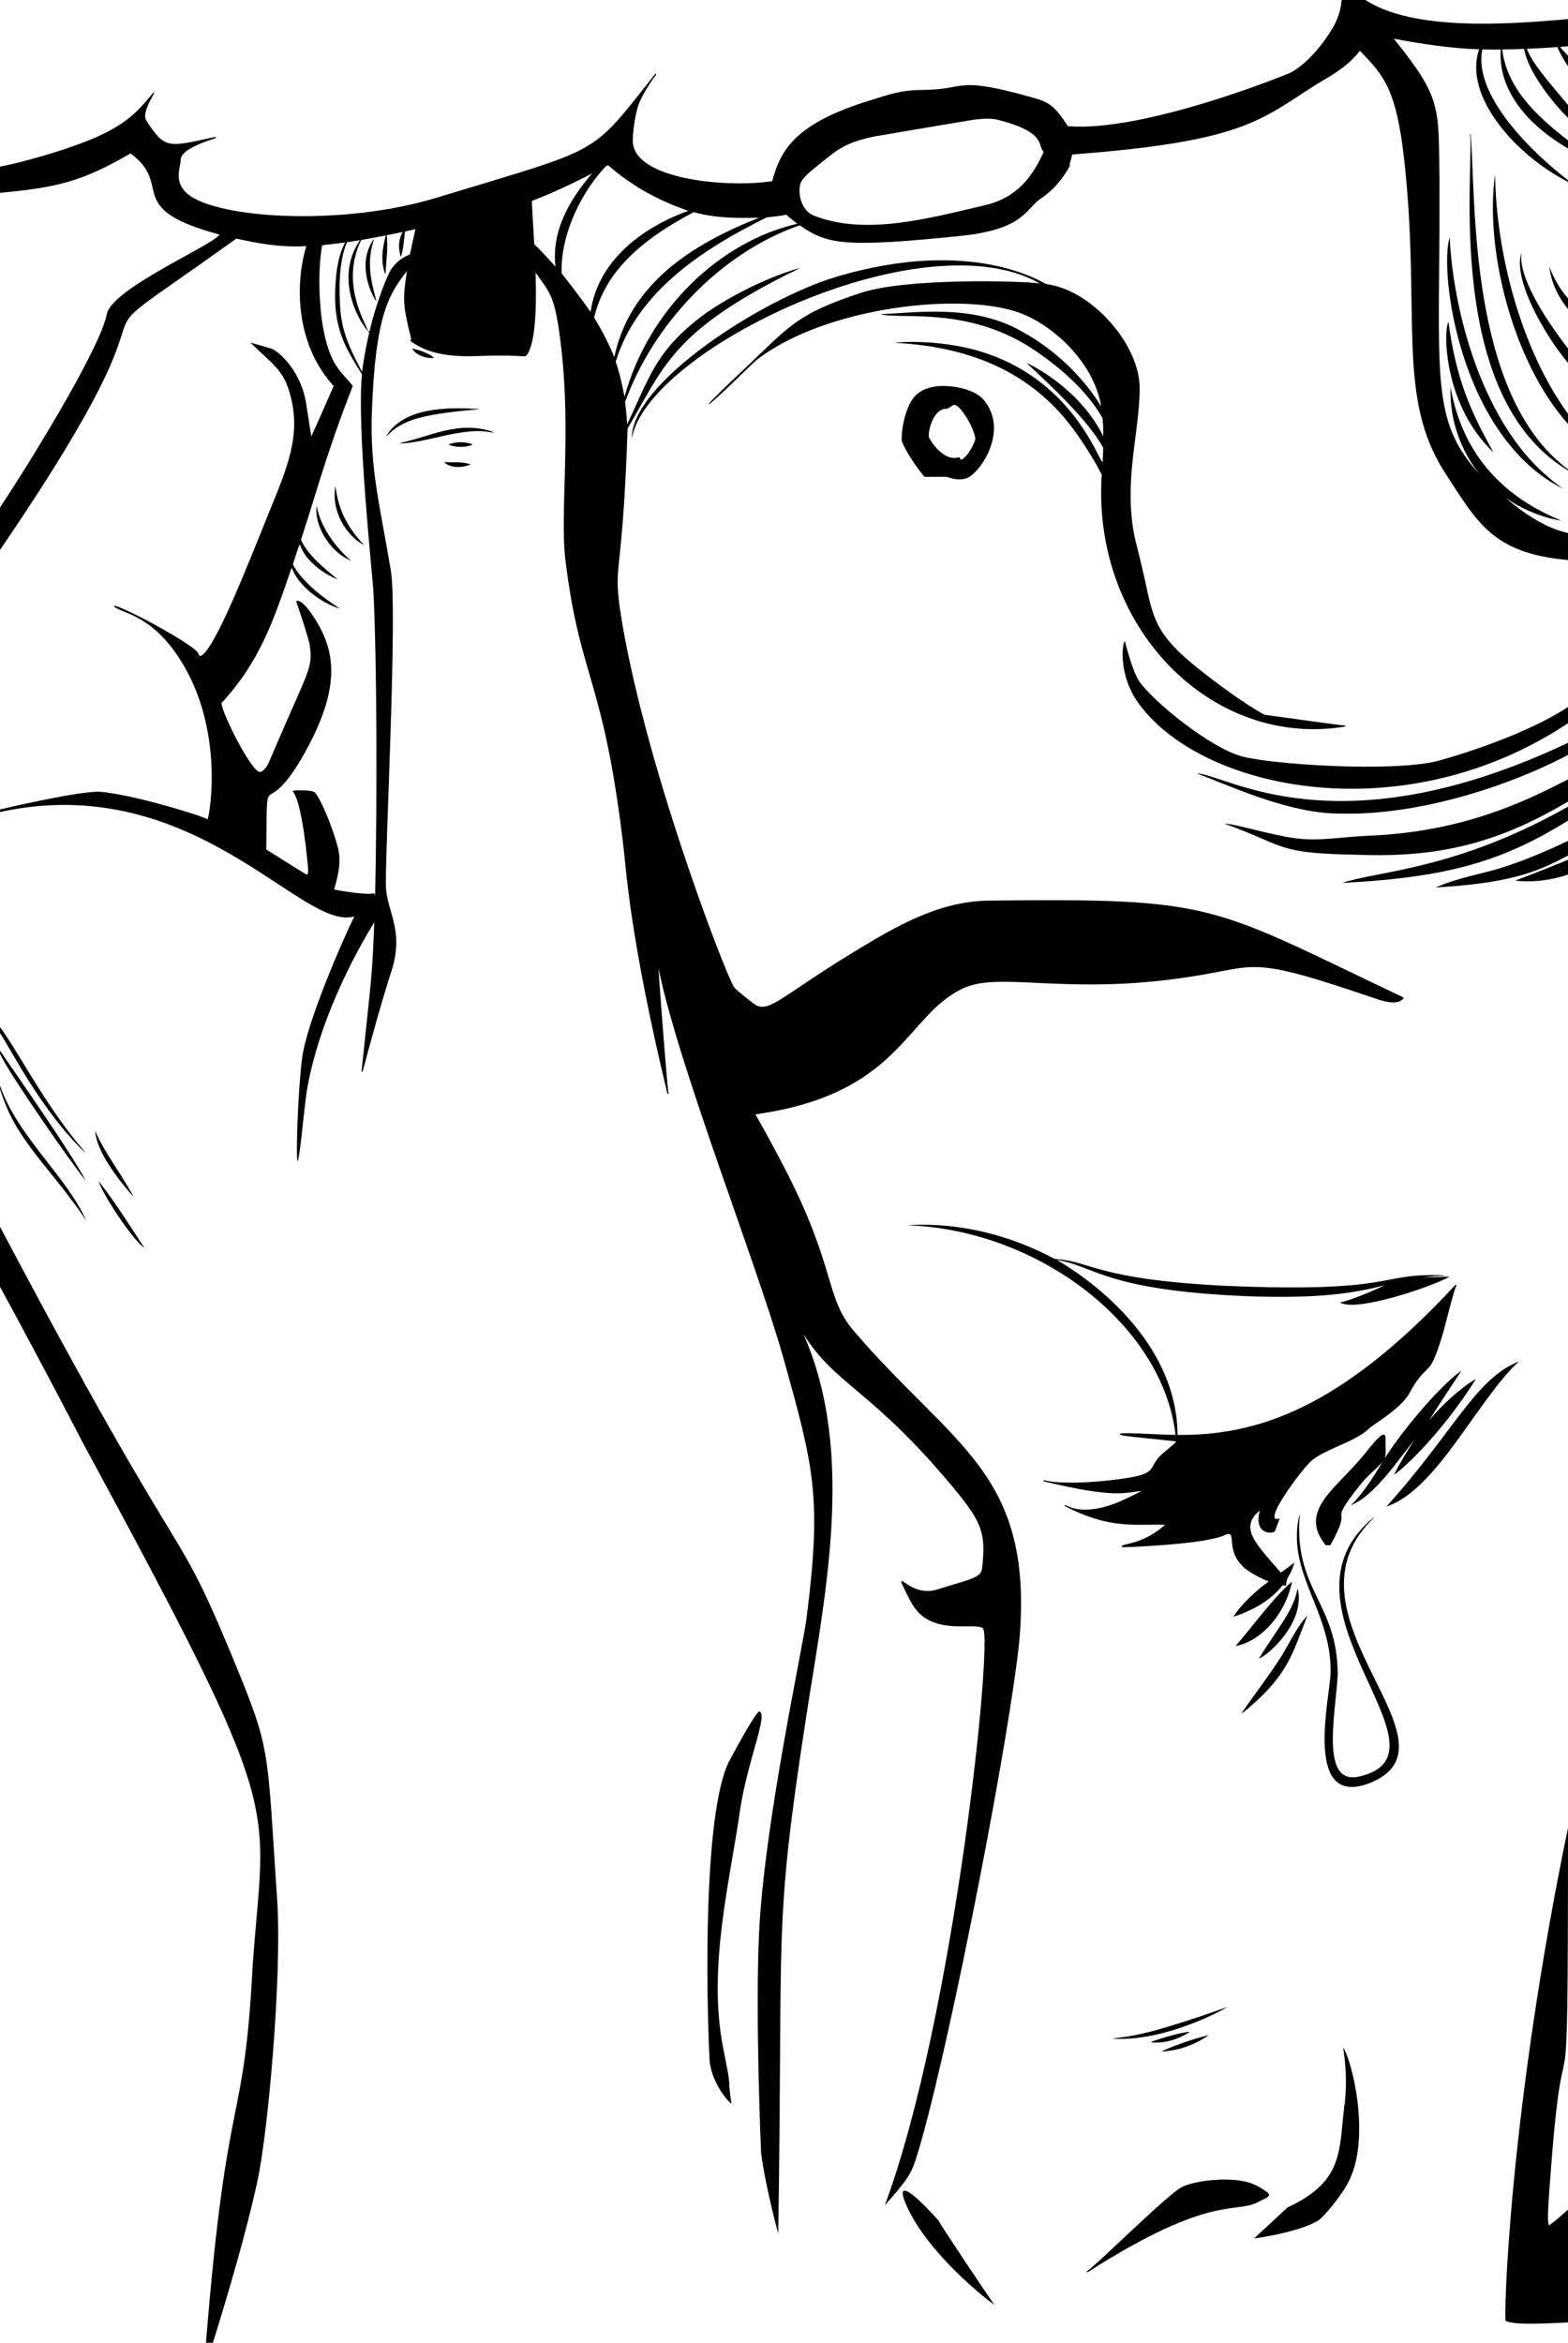<?xml version="1.0" encoding="utf-8"?>

<!DOCTYPE svg PUBLIC "-//W3C//DTD SVG 1.1//EN" "http://www.w3.org/Graphics/SVG/1.1/DTD/svg11.dtd">
<svg version="1.1" id="Layer_1" xmlns="http://www.w3.org/2000/svg" xmlns:xlink="http://www.w3.org/1999/xlink" x="0px" y="0px"
	 viewBox="0 0 1071.074 1600" enable-background="new 0 0 1071.074 1600" xml:space="preserve">
<g>
	<path d="M916.422,0h16.285c32.575,21.264,97.188,16.758,138.368,13.017v18.612c-1.814,0.107-3.62,0.289-5.426,0.401
		c1.698,2.099,3.57,4.05,5.426,6.012v7.169c-2.785-4.165-5.322-8.5-7.359-13.074c-6.913,0.533-13.835,0.909-20.76,1.174
		c3.342,8.912,11.51,18.675,28.12,38.397v8.736c-4.829-4.375-26.653-28.321-29.996-47.062c-4.975,0.264-9.959,0.322-14.938,0.388
		c3.22,26.689,23.713,45.673,44.934,62.083v5.537c-25.661-14.926-47.901-38.22-45.954-67.574c-4.186-0.021-8.368,0.021-12.55-0.07
		c-6.479,30.918,33.376,70.007,58.504,89.326v1.107c-34.961-17.645-71.871-58.271-60.682-90.496
		c-19.603-0.62-39.045-3.64-58.297-7.236c33.293,41.262,30.423,46.491,31.194,98.339c0.427,132.721-7.344,162.091,28.479,200.215
		c0,0-22.093-23.333-20.934-60.541c7.8,43.068,32.617,73.392,75.736,91.149c-11.768-1.812-26.481-7.296-38.413-15.901
		c12.066,10.494,27.304,20.894,42.917,24.331v18.442c-51.762-4.602-61.997-25.842-84.186-59.859
		c-33.261-51.846-16.257-107.412-27.583-212.55c-5.405-48.194-13.319-58.014-30.417-75.359
		c-8.812,11.801-22.792,18.518-30.818,23.686c-37.235,23.532-48.872,38.333-165.694,47.107c-0.467,2.314-1.066,4.599-1.826,6.835
		c0.095,0.182,0.281,0.541,0.372,0.723c-4.839,8.905-11.521,16.988-20.049,22.566c-10.591,7.479-11.271,20.495-52.587,25.269
		c-82.221,8.517-93.195,5.959-111.988-7.025c-54.253,18.797-99.946,67.436-119.285,120.579c0.492,5.091,1.12,10.182,1.401,15.302
		c15.425-32.323,19.62-50.972,53.442-75.636c23.759-16.605,50.85-27.465,64.496-31.029c-3.393,1.955-7.062,3.397-10.504,5.277
		c-77.343,39.335-83.006,63.527-107.141,104.223c-3.501,103.635-9.647,90.295-5.277,123.079
		c15.348,102.341,72.157,250.031,78.017,258.533c1.084,1.701,13.225,11.441,15.252,12.446c9.408,4.69,18.948-7.59,67.533-37.116
		c27.677-16.697,56.367-33.782,90.57-34.434c157.106-1.785,150.339,2.753,284.124,66.24c-2.97,5.335-12.426,2.999-18.248,1.033
		c-89.662-30.619-79.961-22.394-128.641-15.141c-83.816,12.928-129.424-4.262-154.595,7.992
		c-39.017,18.36-42.374,72.036-141.426,85.839c7.318,12.847,14.347,25.855,21.116,39c34.225,66.935,26.326,85.991,46.244,109.12
		c67.779,79.101,122.614,96.525,112.979,210.632c-6.415,64.877-45.43,265.6-66.897,341.893
		c-6.542,22.291-5.616,22.239-25.083,44.521c47.532-127.902,74.466-390.417,66.888-394.384c-5.735-2.95-21.234,1.477-34.88-4.43
		c-10.984-4.598-14.648-13.744-20.455-26.149c-0.355-0.525-0.455-1.682,0.475-1.438c2.94,1.743,11.493,9.372,23.401,5.843
		c22.433-7.058,30.354-7.95,31.045-14.446c2.726-24.194-0.014-31.175-18.822-54.256c-56.789-68.394-80.697-70.208-103.215-105.822
		c36.488,82.398,13.874,181.756,1.277,265.289c-21.762,141.799-15.125,138.542-18.492,348.847
		c-2.854-9.86-9.802-38.654-11.702-55.008c-0.052-0.415-4.058-91.059-1.405-149.959c3.511-74.445,29.331-192.058,32.426-214.984
		c10.515-83.177,5.241-102.673-16.05-178.715c-17.991-63.707-71.319-197.948-85.116-265.516c0.002,1.92,5.997,82.185,6.942,86.07
		c-0.198-0.045-0.599-0.136-0.797-0.182c-25.843-107.16-28.222-154.162-30.025-168.645
		c-13.833-117.123-29.776-113.677-39.81-197.297c-3.503-31.542,4.093-85.734-2.748-144.008
		c-4.126-35.486-7.456-36.654-17.479-50.789c0.379,12.477,1.199,44.884-5.455,55.504c-2.231,2.881,0.428,0.882-21.955,1.12
		c-12.093-0.13-35.688,3.231-53.583-7.029c-6.126-3.669-4.537-3.109-3.888-4.12c-6.21-24.629-5.728-27.615-2.988-46.669
		c-11.999,15.722-21.711,29.144-24,98.004c-1.052,37.818,5.034,59.446,12.946,106.178c4.838,26.749-3.962,192.697-3.306,216.165
		c0.635,17.407,12.523,29.517,4.062,56.959c-7.413,22.983-13.74,46.306-20.017,69.616l-0.711,0.017
		c6.803-65.728,7.278-63.797,8.702-102.074c-20.604,33.455-41.012,78.997-46.674,119.306c-2.074,16.979-4.187,41.04-5.649,43.843
		c-1.392-1.127,0.224-49.606,3.103-70.707c3.123-24.495,28.832-83.016,35.599-96.467C206.216,636.646,133.101,525.656,0,554.574
		v-1.727c0.414-0.142,56.056-13.288,68.975-12.041c21.274,1.955,63.533,14.508,72.847,18.707
		c1.515-3.13,12.514-66.265-22.76-114.909c-18.92-25.696-36.272-25.732-41.227-30.479l0.231-0.492
		c8.549,1.807,50.87,24.913,56.57,31.488c0.859,0.864,0.959,2.36,2.091,2.95c9.221-1.817,34.641-67.834,42.901-87.872
		c15.516-38.873,27.927-62.431,17.421-94.521c-4.255-13.135-11.218-17.429-26.091-31.715c4.806,1.322,9.595,2.707,14.368,4.149
		c4.534,1.342,20.817,15.173,23.967,38.678c1.141,7.083,2.211,14.174,3.368,21.252c1.291-2.596,14.05-31.607,15.269-34.413
		c-24.252-26.289-27.466-65.712-18.736-95.525c-11.525,0.615-24.203,0.185-47.723-5.149C23.273,261.82,147.514,159.569,0,375.583
		v-28.971c13.73-20.406,68.088-106.821,72.95-132.099c3.85-17.665,70.526-45.942,77.107-54.285
		c-66.806-17.94-30.904-33.502-60.921-55.459C56.06,124.146,38.323,128.14,0,131.702v-17.884
		c16.67-3.145,42.922-11.034,58.599-17.153c28.134-11.001,36.291-21.722,44.967-32.004c0.537-0.607,1.012-1.397,1.905-1.492
		c-0.195,1.434-9.17,13.893-5.384,19.38c12.704,19.635,15.028,17.775,45.306,11.322c0.76-0.149,1.541-0.409,2.314-0.149
		c-0.202,0.417-0.525,0.682-0.963,0.798c-26.538,8.525-22.877,14.023-23.525,16.814c-1.381,7.07-3.637,15.819,7.657,23.07
		c23.73,15.171,105.068,19.774,167.946,0.446c114.561-34.83,103.377-27.353,148.818-84.426c0.174,0.095,0.525,0.289,0.698,0.388
		c-4.339,5.806-8.326,11.926-11.302,18.55c-3.545,8.074-5.298,24.642-4.632,28.926c3.379,24.678,65.536,30.097,95.12,25.417
		c5.78-22.016,16.459-39.615,66.682-55.107c13.14-3.953,20.597-7.165,36.752-7.165c30.502-0.382,20.561-10.001,75.554,5.512
		c10.796,3.141,14.082,5.816,22.955,19.211c51.788,4.382,149.763-35.283,152.277-36.636c12.211-6.598,23.578-21.572,28.93-31.05
		C913.905,12.826,915.975,6.504,916.422,0 M665.764,81.682c-3.292,0.407-67.785,11.408-68.198,11.488
		c-20.749,4.04-26.993,10.381-35.806,17.281c-9.487,7.638-14.039,11.184-15.211,15.76c-1.652,7.378,1.587,17.489,8.554,20.686
		c35.367,14.529,79.325,2.207,118.405-6.909c19.778-4.759,31.155-17.685,39.421-36.273c-4.561-4.347,2.424-13.141-31.074-21.86
		C676.578,80.583,671.095,81.083,665.764,81.682 M411.339,116.306c-16.282,18.568-28.637,46.204-27.682,70.471
		c0,0,12.572,15.734,19.43,25.88c0.091,0.021,0.277,0.066,0.372,0.087c5.045-34.171,34.322-57.074,66.702-68.744
		c-1.124-0.662-29.665-8.768-54.678-31.153C413.645,113.322,412.587,115.029,411.339,116.306 M404.504,118.36
		c-1.629,1.071-23.841,12.36-41.223,18.905c0.467,9.86,1.029,19.719,1.674,29.566c5.207,4.723,9.711,10.14,14.492,15.269
		C376.557,157.059,389.673,135.653,404.504,118.36 M454.752,155.955c-23.491,15.145-42.557,33.897-48.893,60.988
		c8.88,14.363,13.752,26.934,13.752,26.934c10.522-49.504,51.71-76.483,98.938-95.231c-14.593,0.502-30.56,0.291-44.653-3.756
		C467.372,148.322,460.959,151.975,454.752,155.955 M523.583,148.533c-44.364,21.957-88.666,51.245-103,98.533
		c3.838,10.816,5.983,24.029,5.983,24.029c16.603-60.246,65.266-106.171,118.091-118.277c-2.529-2.062-5.202-3.963-7.57-6.215
		C532.649,147.653,528.066,147.893,523.583,148.533 M276.661,158.095c-0.76,5.847-0.983,11.843-2.855,17.479
		c-1.822-5.603-1.81-12.066,1.376-17.186c-3.661,0.789-7.318,1.583-10.996,2.277c0.926,8.967-0.409,17.93-0.913,26.872
		c-3.446-8.529-2.174-18.107,0.293-26.727c-17.655,3.438-16.753,2.813-16.988,3.426c-13.805,28.811,2.113,54.553,4.905,61.946
		c0.364-0.004,0.736-0.004,1.107-0.004c0.022-1.664,5.383-22.736,12.93-39.145c2.723-6.198,8.24-10.851,14.483-13.26
		c1.178-5.785,2.545-11.533,3.777-17.31C281.426,157.091,279.029,157.525,276.661,158.095 M237.021,165.45
		c-5.558,12.692-5.549,31.535-4.612,45.302c1.353,18.286,8.586,30.833,14.868,43.285c0,0,1.914-14.443,4.979-26.988
		c-4.837-4.075-25.187-35.221-6.393-62.975C242.913,164.512,239.959,164.934,237.021,165.45 M220.074,167.5
		c-2.818,15.477-2.346,38.756,0.421,55.178c4.737,27.322,12.82,31.155,20.483,40.901c-18.343,47.061-24.23,71.151-35.388,105.025
		c5.185,12.583,24.023,25.677,24.946,27.112c-10.76-4.526-22.022-13-25.719-23.888c-0.648,0.269-4.482,12.778-4.719,13.694
		c6.009,11.645,21.507,23.529,32.091,30.066c-7.339-1.641-26.803-11.995-32.847-27.591c-0.074,0.058-0.223,0.178-0.298,0.236
		c-12.014,34.971-21.316,63.339-47.736,91.921c-0.145,6.19,21.59,49.679,26.818,46.992c2.719-1.161,4.289-3.934,5.533-6.475
		c26.736-63.05,30.149-63.464,28.025-79.426c-0.59-5.094-9.384-30.645-9.384-30.645c3.044-1.573,7.923,5.003,9.93,7.777
		c16.387,23.374,23.381,49.275-6.996,100.872c-25.576,42.656-22.495,0.445-23.36,60.922c9.223,5.769,18.397,11.624,27.698,17.264
		c1.351-1.017,0.81-3.004,0.864-4.463c-4.54-49.917-10.707-52.636-10.707-52.636c1.38-0.645,2.934-0.533,4.417-0.595
		c10.969,0.057,10.718,1.091,12.326,3.31c5.042,7.837,11.686,25.37,14.339,35.851c2.558,9.517,0.091,19.43-2.599,28.632
		c23.954,4.364,27.434,2.512,27.434,2.512c0.207,0.459,0.19,1.083,0.607,1.446c1.379-64.483,1.29-158.493-1.198-207.826
		c-0.839-12.655-11.468-112.685-7.773-147.942c-12.312-19.983-20.974-32.969-17.674-67.351c0.876-7.831,2.409-15.769,6.112-22.802
		C230.529,166.393,225.277,166.802,220.074,167.5z"/>
	<path d="M1004.273,91.537c0.091,0.017,0.269,0.05,0.355,0.066c3.59,44.651-1.749,178.351,66.446,228.921v0.76
		C986.825,271.207,1006.712,117.171,1004.273,91.537z"/>
	<path d="M1021.26,119.417c0.817,53.878,17.706,118.853,49.814,163.227v6.921C1032.317,246.009,1014.176,168.18,1021.26,119.417z"/>
	<path d="M990.244,162c2.332,48.176,19.845,115.242,57.533,154.669c9.403,9.808,19.934,17.182,19.934,17.182
		C997.161,298.308,982.87,185.838,990.244,162z"/>
	<path d="M255.665,162.835c-5.177,15.117-2.911,27.193,1.562,42.967C254.71,203.359,242.615,180.45,255.665,162.835z"/>
	<path d="M1039.339,172.372c-2.88,18.106,20.425,51.111,31.735,65.653v9.826C1054.536,228.185,1033.005,189.919,1039.339,172.372z"
		/>
	<path d="M714.599,194.021c31.154,3.898,63.475,40.899,63.872,70.426c0.225,25.761-8.427,55.323-5.632,86.781
		c1.364,16.815,3.832,19.348,10.475,50.645c4.944,22.785,8.419,33.045,34.062,53.851c32.675,25.922,46.562,32.467,46.562,32.467
		c57.27,7.915,53.554,7.334,54.992,7.252c0.012,0.186,0.029,0.558,0.037,0.744c-91.582,15.263-173.19-68.118-166.401-171.831
		c0.066-0.732-13.6-26.274-28.996-42.959c-29.408-32.253-69.116-45.056-112.438-47.285c1.865-0.485,33.987-2.949,64.046,7.711
		c57.865,20.153,74.824,71.496,78,73.909c0.161-3.31,0.355-6.62,0.413-9.93c-10.764-19.436-36.223-42.823-52.393-57.921
		c2.106,0.721,35.828,16.709,52.438,50.05c-0.025-4.202-0.029-8.455-0.62-12.612c-10.75-18.942-30.64-35.991-48.851-47.789
		c-43.801-28.01-87.058-19.399-102.413-22.777l0.008-0.161c24.442-1.093,58.051-6.133,89.512,8.269
		c42.372,20.628,60.378,54.255,60.95,54.764c-5.057-30.548-33.532-56.189-56.484-64.227c-39.266-13.913-130.035-4.026-177.19,31.149
		c-4.77,3.341-21.461,20.972-33.426,31.045c0,0-8.211,5.99,24.426-24.698c29.415-27.705,34.218-36.412,79.124-51.091
		c30.691-9.776,105.627-8.222,121.583-6.223c-80.53-45.693-268.879,46.164-278.682,106.045
		c-0.718-37.937,89.161-95.386,139.066-110.368C664.988,160.846,713.574,193.949,714.599,194.021z"/>
	<path d="M1058.331,182.087c2.876,7.938,7.235,15.306,12.744,21.702v7.289C1064.335,202.822,1059.5,192.744,1058.331,182.087z"/>
	<path d="M989.401,219.847c5.269,38.957,14.919,60.916,30.835,89.19C986.458,277.118,985.718,226.719,989.401,219.847z"/>
	<path d="M281.409,238.021c8.895,1.764,14.762,5.454,14.88,6.471C290.694,244.868,284.632,242.826,281.409,238.021z"/>
	<path d="M639.43,263.88c9.985-1.23,26.3,1.522,32.698,9.442c17.348,21.042-2.771,49.976-11.789,53.248
		c-4.331,1.558-9.078,0.711-13.285-0.826c-5.202-0.219-10.43,0.037-15.632-0.124c-10.392-12.614-15.546-23.682-15.475-24.851
		c-0.33-9.777,3.555-25.304,9.888-31.103C629.537,266.244,634.496,264.508,639.43,263.88 M646.314,279.149
		c-9.203,0.284-12.442,15.667-11.835,19.273c0.118,0.992,9.601,17.563,20.661,13.773c0.554,0.5,0.607,1.455,1.31,1.777
		c4.862-1.565,9.719-12.797,9.744-13.921c0.168-6.018-10.176-24.236-14.587-23.537C649.736,277.161,648.397,279.037,646.314,279.149
		z"/>
	<path d="M328.112,279.5c0,0-30.742,1.975-45.971,7.128c-13.243,4.609-17.087,10.772-18.545,11.661
		C275.034,278.338,305.304,277.68,328.112,279.5z"/>
	<path d="M272.682,302.649c21.197-4.299,40.925-16.085,64.967-7.359c-3.934,0.565-8.606-3.813-37.219,2.971
		C298.198,298.769,278.021,303.694,272.682,302.649z"/>
	<path d="M306.566,303.45c5.174-1.847,10.971-1.983,16.128-0.008l-0.008,0.326C315.065,306.715,307.048,304.392,306.566,303.45z"/>
	<path d="M303.376,315.583c6.054,0.368,12.31-0.492,18.153,1.595C313.313,320.551,306.156,318.585,303.376,315.583z"/>
	<path d="M229.157,331.756c1.555,14.143,6.729,27.052,19.583,40.537C236.416,365.937,226.027,349.052,229.157,331.756z"/>
	<path d="M216.31,345.372c2.246,13.819,12.72,28.341,23.405,37.525C225.166,376.952,214.402,358.718,216.31,345.372z"/>
	<path d="M768.417,437.934c0.091,0.507,5.305,21.313,9.893,27.558c10.429,14.583,48.436,45.084,69.682,51.008
		c19.518,5.497,101.948,11.082,133.855,3.277c0.414-0.099,55.551-14.788,89.227-36.93v11.091
		c-111.019,73.801-248.343,46.948-292.76-12.773C763.31,461.192,766.698,438.162,768.417,437.934z"/>
	<path d="M1071.074,507.326v8.277c-44.234,23.222-104.692,41.24-154.554,40.054c-34.244,0.348-71.212-16.835-98.897-27.426
		C836.972,528.432,912.983,582.087,1071.074,507.326z"/>
	<path d="M1071.074,532.31v15.161c-43.56,25.652-83.044,38.468-141.731,36.351c-58.668-0.969-49.224-5.513-93.157-21.38
		c8.303,0.406,30.637,7.441,46.876,9.802c17.527,2.778,33.564-0.876,53.727-1.537
		C1000.411,567.684,1041.781,547.263,1071.074,532.31z"/>
	<path d="M1071.074,550.93v9.545c-44.521,27.47-80.732,38.694-154.198,42.533C941.03,594.709,994.1,594.39,1071.074,550.93z"/>
	<path d="M1071.074,574.289v9.988c-21.278,11.505-40.521,18.996-90.578,21.822C1010.989,593.679,1016.473,600.024,1071.074,574.289z
		"/>
	<path d="M1071.074,587.186v10.132c-11.566,3.847-23.954,5.488-36.095,4.141C1034.979,601.459,1053.089,594.634,1071.074,587.186z"
		/>
	<path d="M0,701.521c9.477,11.965,27.432,46.955,50.686,76.322c2.401,3.339,5.442,6.198,7.669,9.653
		C27.733,757.768,8.766,718.789,0,705.578V701.521z"/>
	<path d="M0,717.566c0.498,1.001,49.265,70.288,58.616,88.917C48.747,794.467,5.746,732.636,0,719.682V717.566z"/>
	<path d="M0,741.463c12.047,34.896,46.183,62.667,58.967,92.463c0,0-5.211-9.059-25.087-33.525
		C15.016,777.203,6.401,764.325,0,743.632V741.463z"/>
	<path d="M65.004,772.252c5.689,14.093,18.3,29.957,26.277,45.182C81.618,806.77,65.785,786.663,65.004,772.252z"/>
	<path d="M67.372,806.599c11.322,14.574,21.157,30.219,31.24,45.653C91.267,847.618,70.085,816.096,67.372,806.599z"/>
	<path d="M621.24,836.678c55.396-2.831,95.649,21.717,99.624,23.281c0.223-0.281,0.558-0.31,0.798-0.012
		c24.057,1.643,27.554,13.82,115.541,18.248c115.174,4.812,104.212-8.198,144.88-7.331c1.707,0.095,3.496-0.161,5.132,0.479
		c-4.992-0.116-9.979,0.516-14.917,1.203c5.938-0.215,11.868-0.624,17.814-0.579c-11.628,6.658-63.897,24.529-74.826,17.55
		c10.13-1.997,30.09-11.431,30.508-11.674c-21.221,5.349-44.519,9.233-94.169,7.413c-96.786-4.118-103.354-20.416-129.744-24.793
		c0.255,0.42,81.888,44.081,82.496,119.533c52.451,0.449,109.86-16.192,189.764-102.413c0.264-0.256,0.529-0.207,0.802,0.141
		c-1.473,2.002-9.127,32.656-9.289,33.07c-7.912,25.699-8.791,21.262-15.388,29.289c-10.959,12.97-2.941,13.529-32.529,33.587
		c-2.492,1.603-4.434,3.897-6.934,5.492c-10.414,6.919-26.252,11.344-34.678,18.223c-6.091,4.938-35.846,44.643-21.938,39.628
		c-1.128,3-2.277,5.992-3.393,9c-3.732,2.085-14.41,0.603-10.19-14.479c-14.367,11.951-3.039,22.348,14.256,42.504
		c3.05-1.987,5.905-4.26,8.806-6.454c0.124-0.033,0.376-0.107,0.5-0.141c-3.474,11.263-4.848,7.286-5.731,15.546
		c-0.777-0.132-1.533-0.256-2.302-0.335c-8.38,10.735-20.847,17.413-33.62,21.488c5.414-8.604,15.918-18.17,24.107-24.054
		c0,0-8.468-3.335-14.38-7.537c-16.927-12.221-6.267-28.139-15.128-24.326c-13.162,6.601-68.624,8.587-70.194,8.463
		c-0.711,0.145-0.926-0.959-0.277-1.12c3.679-1.719,15.158-1.788,29.26-14.223c-22.119-0.433-38.098,3.005-68.773-12.88
		c0.091-0.169,0.264-0.504,0.355-0.673c3.287,1.483,12.095,6.841,32.835-0.484c6.008-2.111,18.758-8.519,19.508-9.058
		c-11.698,1.111-17.442,5.326-66.864-6.525c0-0.215-0.004-0.649-0.008-0.868c15.108,4.191,53.756-0.064,65.219-3.103
		c9.465-2.658,8.187-5.713,11.938-10.641c4.042-5.696,13.127-10.919,13.211-12.719c-37.548-3.968-38.356-3.755-38.339-5.236
		c3.513-1.063,24.269,0.702,38.004,0.802c-8.741-75.062-93.289-139.485-181.756-143.07
		C621.231,836.835,621.236,836.731,621.24,836.678z"/>
	<path d="M0,837.831c132.013,249.389,116.945,193.366,157.81,291.558c27.913,67.557,24.206,60.941,31.603,169.442
		c3.177,52.722-6.51,158.464-13.562,190.698c-7.286,34.054-20.129,77.417-30.413,110.471h-4.736
		c14.518-180.22,25.894-142.518,31.88-257.426c8.098-115.559,24.977-96.97-116.521-358.19c0,0-23.079-44.951-56.062-105.595V837.831
		z"/>
	<path d="M1037.612,929.777c-28.048,25.539-56.202,87.917-90.529,99.099C992.775,978.334,1007.775,941.492,1037.612,929.777z"/>
	<path d="M998.355,936.029c-0.226,0.414-19.564,29.463-21.884,33.748c8.413-10.064,20.862-21.753,31.773-28.046
		c-24.7,39.344-52.896,64.162-55.963,65.347c4.091-8.145,8.839-15.938,13.814-23.566c-10.785,13.025-27.03,38.238-43.335,44.45
		c7.833-7.273,15.607-19.426,21.822-29.938c-2.504,3.343-5.831,5.93-8.789,8.839c-5.021,4.673-9.037,10.264-13.203,15.678
		c-13.696,18.873,1.477,5.239-13.864,32.843c-1.017-0.116-2.046-0.141-3.025,0.128c-20.105-24.864,9.004-39.618,28.521-65.103
		c13.305-16.622,12.263-10.498,12.248-4.025c-0.236,3.409,0.814,7.025-0.901,10.207
		C955.644,979.973,982.408,947.275,998.355,936.029z"/>
	<path d="M887.905,1033.405c-4.709,52.421,25.617,60.603,25.88,109.971c-1.37,27.139-12.218,75.691,14.281,70.017
		c70.644-15.68-64.958-115.658,10.38-177.128c-0.289,1.029-1.31,1.508-1.963,2.277c-65.112,66.485,68.434,153.372-2.165,179.731
		c-41.768,14.818-27.633-50.839-25.508-73.653C910.963,1100.734,877.377,1074.306,887.905,1033.405z"/>
	<path d="M882.616,1080.136c-5.484,25.432-23.879,41.681-38.682,44.016C851.658,1115.87,869.876,1090.701,882.616,1080.136z"/>
	<path d="M886.231,1085.355c0.066-0.045,0.207-0.141,0.277-0.186c5.31,23.879-21.946,46.566-26.55,47.5
		C872.516,1112.277,883.576,1100.069,886.231,1085.355z"/>
	<path d="M892.996,1103.603c-9.938,25.306-13.102,40.051-40.322,63.074c-1.591,1.207-2.996,2.69-4.752,3.645
		c9.107-13.347,19.157-26.054,27.748-39.756C880.559,1122.531,886.953,1109.253,892.996,1103.603z"/>
	<path d="M518.616,1168.843c6.412,1.485-7.938,33.492-13.058,67.029c-6.382,46.415-22.576,107.538-11.545,163.049
		c1.246,6.594,4.741,22.468,4.05,25.211c0.043,0.413,1.165,11.081,1.661,12.265c-1.206,0.931-14.365-14.516-15.07-30.211
		c-2.181-44.813-4.322-166.413,13.074-202.657C499.009,1201.081,515.842,1169.519,518.616,1168.843z"/>
	<path d="M1071.074,1248.397c0,250.603-1.959,89.729-13.277,255.297c-0.174,5.384-0.905,10.859,0.128,16.207
		c2.797-1.509,10.943-8.786,13.149-10.797v77.062c-11.6,0.433-36.421,2.182-42.537-1.066
		C1026.98,1584.315,1030.882,1441.954,1071.074,1248.397z"/>
	<path d="M838.434,1370.727c-1.953,1.303-42.122,23.948-78.934,21.636C773.025,1390.418,782.002,1390.596,838.434,1370.727z"/>
	<path d="M812.859,1387.669c-7.93,5.107-17.417,8.215-26.917,7.145C786.236,1394.22,805.983,1387.826,812.859,1387.669z"/>
	<path d="M825.707,1389.893c-9.409,6.703-20.818,10.698-32.376,11.211C796.03,1399.658,810.763,1393.499,825.707,1389.893z"/>
	<path d="M917.479,1398.322c6.186,9.346,18.697,60.641,4.326,90.438c-4.775,10.426-18.489,26.178-21.388,27.822
		c-10.297,6.22-31.83,10.599-43.661,12.19c-0.041-0.236,21.267-19.61,22.434-21.037c40.163-18.68,34.984-39.549,39.566-73.091
		C919.996,1422.554,919.314,1410.314,917.479,1398.322z"/>
	<path d="M855.645,1491.479c2.427,0.935,10.712,5.306,11.161,7.314c0.364,1.964-3.687,3.053-7.182,4.996
		c-15.951,8.625-31.768-6.151-116.31,47.818c-0.38,0.504-0.938,0.182-1.045-0.351c5.931-3.329,54.809-52.293,65.033-57.579
		C816.263,1489.083,841.971,1486.02,855.645,1491.479z"/>
	<path d="M641.157,1516.665c0.09,1.099,36.101,55.141,38.021,57.207c-0.226,0.671-48.947-36.297-61.81-72.236
		C612.778,1487.095,630.809,1504.81,641.157,1516.665z"/>
</g>
</svg>
